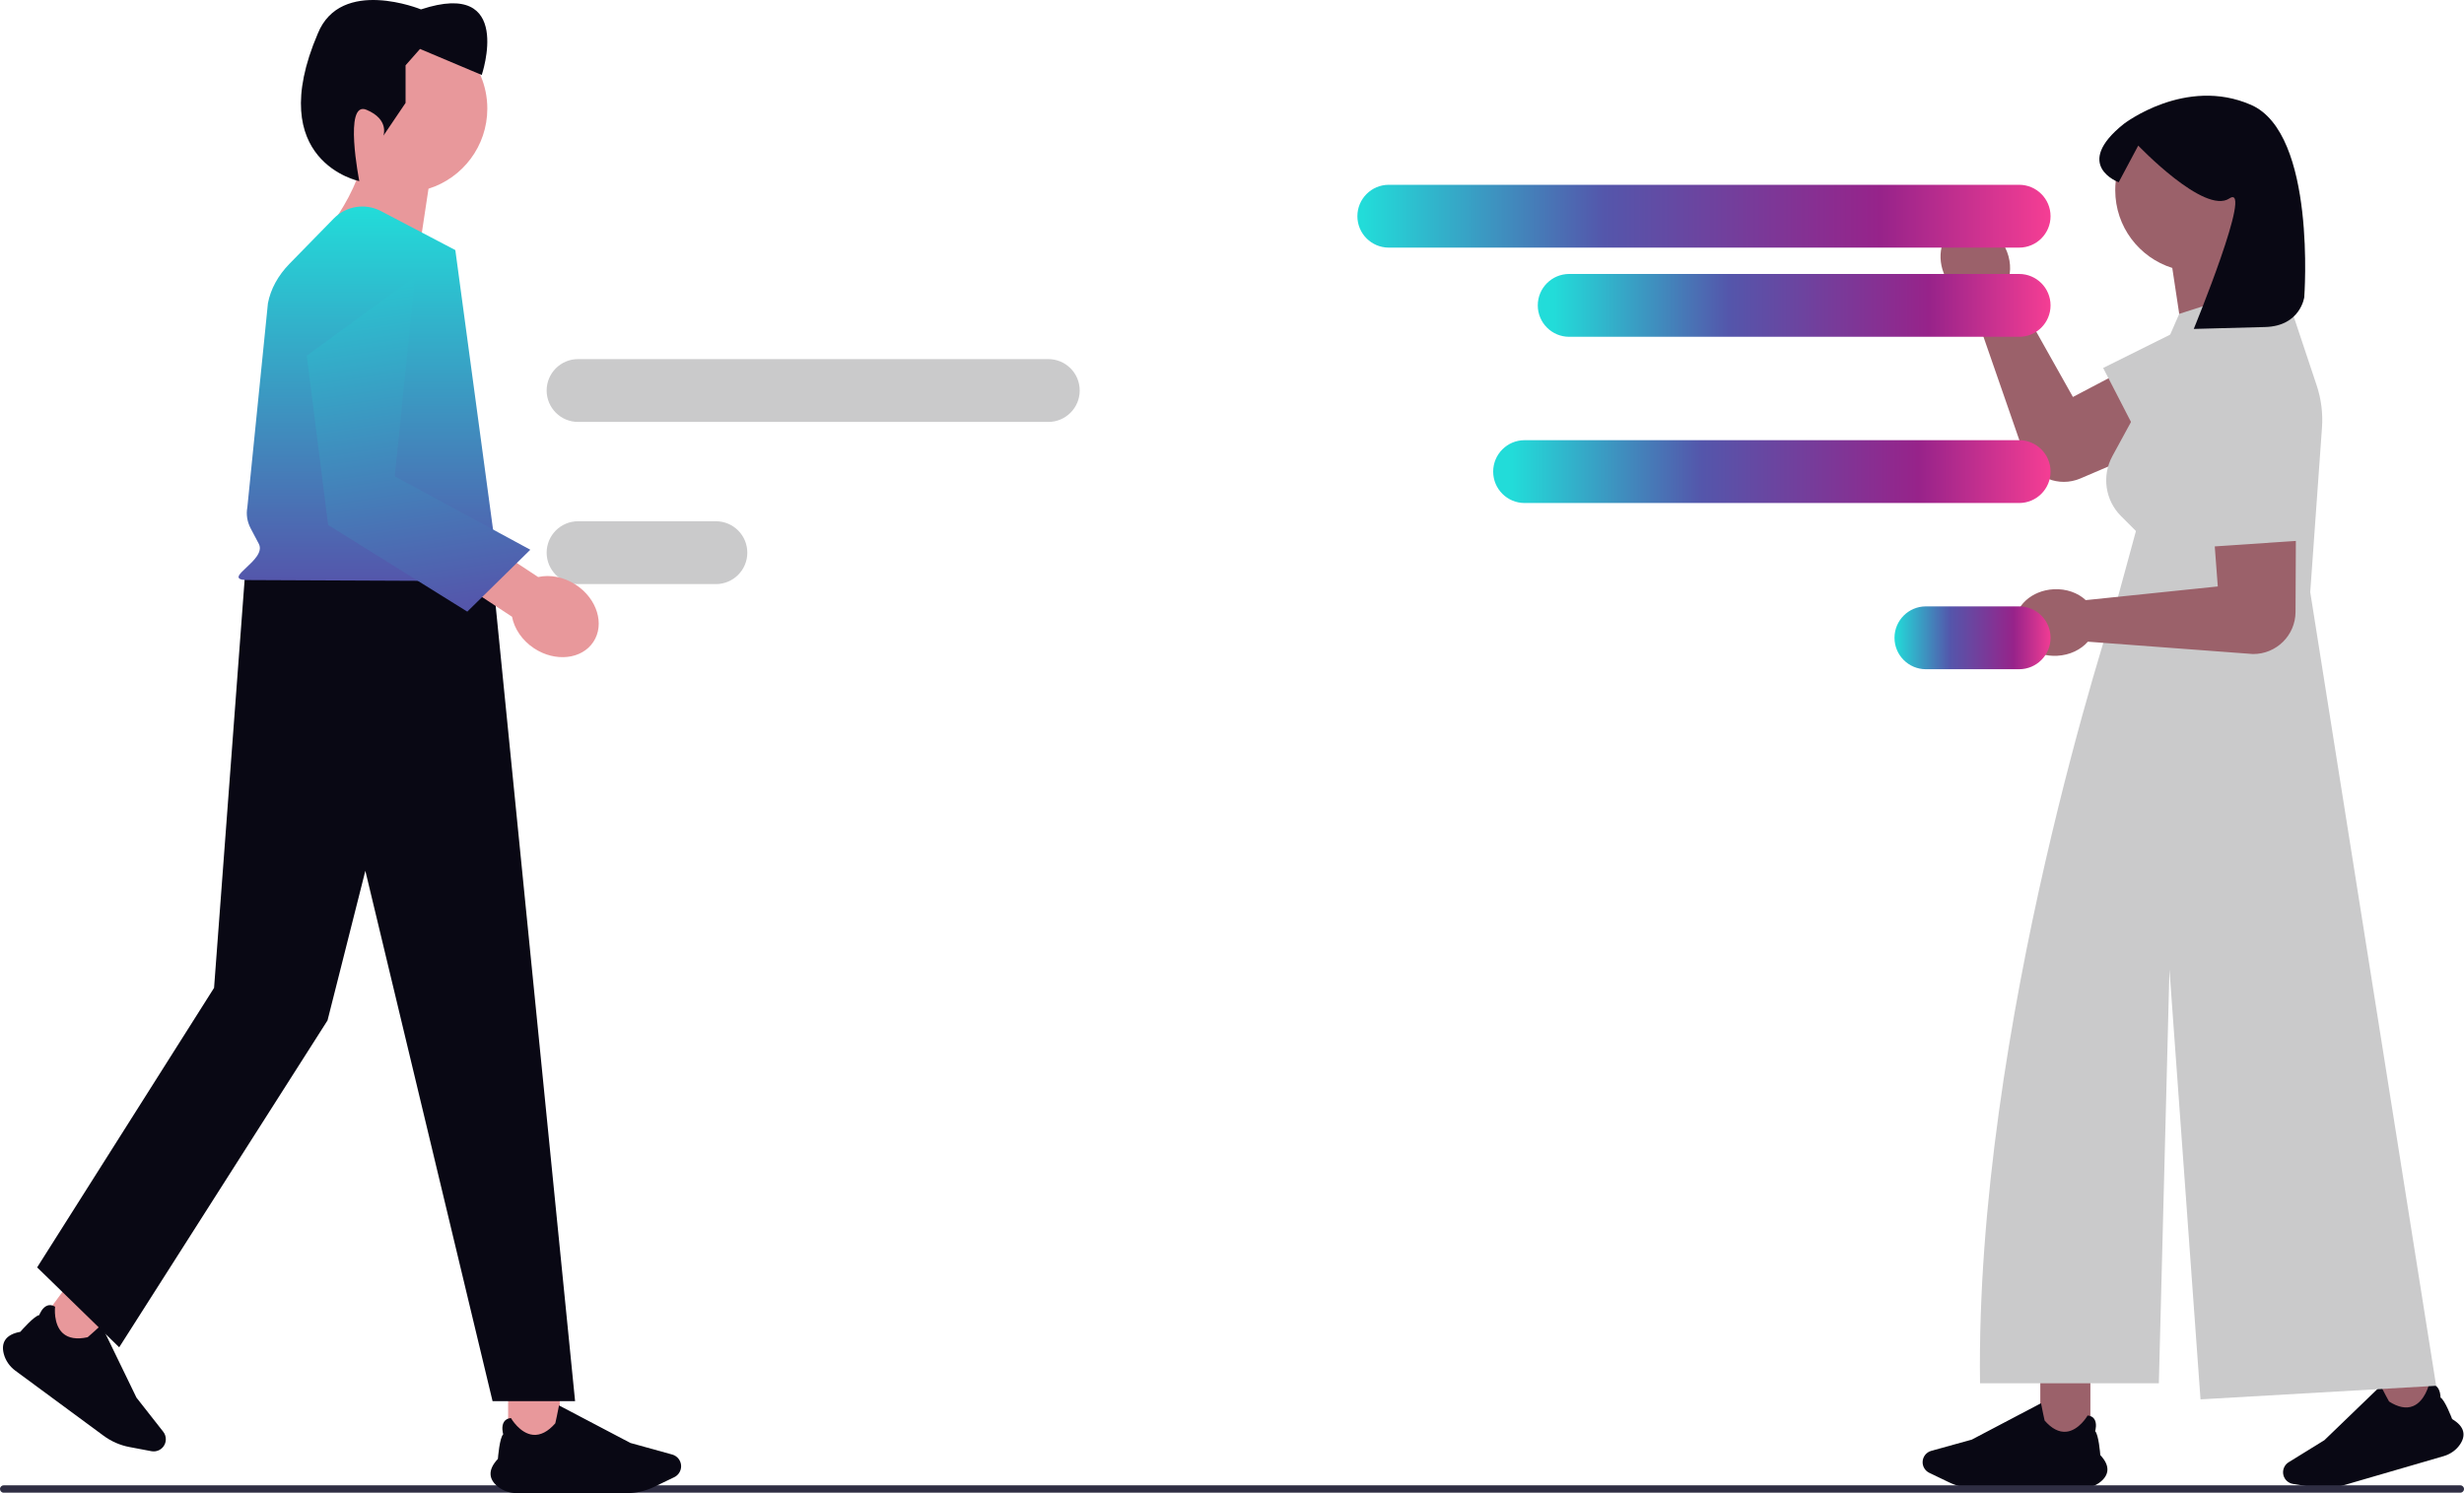 <svg width="264" height="160" viewBox="0 0 264 160" fill="none" xmlns="http://www.w3.org/2000/svg">
<g clip-path="url(#clip0_2644_4372)">
<path d="M209.726 24.244C211.492 23.369 213.782 24.389 214.839 26.523C215.444 27.743 215.514 29.061 215.134 30.132L215.158 30.18L222.099 42.538L234.519 36.007C236.847 34.572 239.652 34.186 241.274 36.388C243.283 39.117 242.223 43.007 239.108 44.339L222.901 51.269C220.599 52.254 217.934 51.183 216.954 48.878L211.137 32.114C210.056 31.767 209.049 30.914 208.444 29.694C207.386 27.56 207.961 25.12 209.726 24.244Z" fill="#9B616A"/>
<path d="M239.649 32.308L225.338 39.43L230.761 49.942L245.167 41.429" fill="#CACACB"/>
<path d="M223.97 147.522H218.603V154.597H223.97V147.522Z" fill="#9B616A"/>
<path d="M223.054 159.48H211.646C210.671 159.48 209.691 159.257 208.813 158.834L206.71 157.823C206.275 157.614 205.994 157.167 205.994 156.684C205.994 156.119 206.375 155.618 206.92 155.467L211.259 154.266L218.681 150.364L218.687 150.392C218.825 151.095 219.04 152.158 219.068 152.222C219.829 153.094 220.611 153.496 221.392 153.417C222.754 153.279 223.66 151.706 223.669 151.69L223.676 151.678L223.689 151.679C224.008 151.712 224.244 151.841 224.391 152.061C224.701 152.53 224.512 153.252 224.481 153.361C224.853 153.725 225.02 155.759 225.033 155.923C225.571 156.493 225.827 157.042 225.793 157.553C225.763 158 225.515 158.415 225.056 158.786C224.504 159.234 223.793 159.48 223.054 159.48Z" fill="#090814"/>
<path d="M259.365 144.297L254.212 145.796L256.187 152.589L261.34 151.089L259.365 144.297Z" fill="#9B616A"/>
<path d="M261.824 156.033L250.871 159.22C249.935 159.493 248.931 159.552 247.97 159.392L245.668 159.008C245.192 158.929 244.798 158.579 244.663 158.115C244.505 157.572 244.731 156.985 245.212 156.688L249.043 154.323L255.08 148.502L255.093 148.528C255.423 149.164 255.926 150.124 255.97 150.178C256.945 150.803 257.808 150.97 258.535 150.676C259.805 150.163 260.235 148.399 260.239 148.381L260.242 148.368L260.256 148.365C260.572 148.308 260.834 148.365 261.036 148.537C261.466 148.9 261.485 149.646 261.486 149.759C261.945 150.005 262.673 151.911 262.731 152.065C263.407 152.462 263.806 152.917 263.916 153.418C264.013 153.855 263.891 154.323 263.554 154.808C263.148 155.392 262.534 155.827 261.824 156.033Z" fill="#090814"/>
<path d="M244.082 20.384C244.082 15.565 240.176 11.658 235.358 11.658C230.539 11.658 226.633 15.565 226.633 20.384C226.633 24.293 229.202 27.601 232.744 28.712L234.43 39.86L243.029 32.694C243.029 32.694 241.171 30.327 240.175 27.659C242.529 26.096 244.082 23.422 244.082 20.384Z" fill="#9B616A"/>
<path d="M247.525 63.453L248.784 45.818C248.893 44.289 248.7 42.753 248.215 41.298L244.483 30.101L233.49 33.632L228.851 44.246L226.325 48.879C225.175 50.987 225.551 53.602 227.25 55.301L228.851 56.903L226.618 65.092L226.853 65.084L226.537 65.124C226.537 65.124 211.613 110.035 212.147 148.229H231.305L232.442 103.892L235.77 149.95L261.016 148.496L247.525 63.453Z" fill="#CACACB"/>
<path d="M246.884 31.849C246.884 31.849 246.476 34.941 242.702 35.042C237.597 35.178 235.045 35.247 235.045 35.247C235.045 35.247 241.517 19.492 238.856 21.267C236.194 23.042 229.097 15.601 229.097 15.601L227.003 19.529C227.003 19.529 222 17.717 227.545 13.28C227.545 13.28 234.16 8.164 241.184 11.236C248.207 14.308 246.884 31.849 246.884 31.849Z" fill="#090814"/>
<path d="M215.919 66.929C215.818 64.96 217.663 63.265 220.042 63.142C221.401 63.071 222.639 63.532 223.47 64.305L223.524 64.302L237.62 62.842L236.563 48.847C236.171 46.141 236.931 43.413 239.596 42.799C242.899 42.039 246.047 44.557 246.031 47.947L245.95 65.575C245.939 68.079 243.897 70.099 241.393 70.083L223.7 68.761C222.953 69.616 221.77 70.201 220.41 70.271C218.032 70.394 216.021 68.898 215.919 66.929Z" fill="#9B616A"/>
<path d="M235.207 42.669L236.056 58.635L247.855 57.834L245.769 41.23" fill="#CACACB"/>
<path d="M0 159.556C0 159.774 0.174 159.952 0.395 159.952H263.605C263.822 159.952 264 159.778 264 159.556C264 159.335 263.826 159.161 263.605 159.161H0.395C0.178 159.161 0 159.335 0 159.556Z" fill="#2F2E43"/>
<path d="M216.336 19.801H148.8C146.941 19.801 145.434 21.308 145.434 23.167V23.167C145.434 25.027 146.941 26.534 148.8 26.534H216.336C218.195 26.534 219.702 25.027 219.702 23.167C219.702 21.308 218.195 19.801 216.336 19.801Z" fill="url(#paint0_linear_2644_4372)"/>
<path d="M216.336 47.168H163.349C161.49 47.168 159.983 48.675 159.983 50.535V50.535C159.983 52.394 161.49 53.901 163.349 53.901H216.336C218.195 53.901 219.702 52.394 219.702 50.535C219.702 48.675 218.195 47.168 216.336 47.168Z" fill="url(#paint1_linear_2644_4372)"/>
<path d="M206.347 64.978H216.336C218.195 64.978 219.702 66.485 219.702 68.344C219.702 70.203 218.195 71.711 216.336 71.711H206.347C204.488 71.711 202.981 70.203 202.981 68.344C202.981 66.485 204.488 64.978 206.347 64.978Z" fill="url(#paint2_linear_2644_4372)"/>
<path d="M112.317 38.48H61.936C60.077 38.48 58.57 39.987 58.57 41.846V41.846C58.57 43.705 60.077 45.213 61.936 45.213H112.317C114.176 45.213 115.683 43.705 115.683 41.846C115.683 39.987 114.176 38.48 112.317 38.48Z" fill="#CACACB"/>
<path d="M61.936 55.855H76.703C78.562 55.855 80.069 57.363 80.069 59.222C80.069 61.081 78.562 62.589 76.703 62.589H61.936C60.077 62.589 58.57 61.081 58.57 59.222C58.57 57.363 60.077 55.855 61.936 55.855Z" fill="#CACACB"/>
<path d="M216.336 29.357H168.127C166.268 29.357 164.761 30.865 164.761 32.724V32.724C164.761 34.583 166.268 36.09 168.127 36.09H216.336C218.195 36.09 219.702 34.583 219.702 32.724C219.702 30.865 218.195 29.357 216.336 29.357Z" fill="url(#paint3_linear_2644_4372)"/>
<path d="M3.87 142.262L8.324 145.547L11.608 141.092L7.154 137.807L3.87 142.262Z" fill="#E8989B"/>
<path d="M0.405 145.074C0.252 144.485 0.3 143.989 0.549 143.6C0.833 143.155 1.381 142.856 2.177 142.712C2.288 142.584 3.671 140.998 4.203 140.923C4.243 140.814 4.527 140.099 5.072 139.9C5.329 139.806 5.603 139.844 5.888 140.012L5.901 140.019L5.899 140.033C5.897 140.052 5.686 141.912 6.732 142.86C7.332 143.404 8.227 143.549 9.392 143.291C9.454 143.254 10.283 142.504 10.828 142.006L10.85 141.986L14.623 149.767L17.49 153.419C17.85 153.878 17.86 154.527 17.514 154.997C17.219 155.397 16.712 155.596 16.223 155.504L13.859 155.056C12.871 154.869 11.921 154.454 11.112 153.857L1.643 146.876C1.03 146.423 0.59 145.784 0.405 145.074Z" fill="#090814"/>
<path d="M54.441 154.965H59.975V149.43H54.441V154.965Z" fill="#E8989B"/>
<path d="M53.321 159.285C52.847 158.902 52.592 158.474 52.561 158.013C52.526 157.486 52.79 156.92 53.345 156.332C53.358 156.162 53.53 154.065 53.914 153.69C53.882 153.577 53.687 152.833 54.007 152.35C54.158 152.122 54.401 151.989 54.73 151.955L54.745 151.954L54.752 151.966C54.761 151.983 55.695 153.605 57.099 153.748C57.905 153.829 58.711 153.415 59.496 152.516C59.524 152.449 59.746 151.354 59.889 150.629L59.895 150.6L67.549 154.624L72.023 155.862C72.586 156.017 72.978 156.534 72.978 157.117C72.978 157.615 72.689 158.076 72.24 158.291L70.072 159.334C69.165 159.77 68.155 160 67.15 160H55.386C54.623 160 53.89 159.746 53.321 159.285Z" fill="#090814"/>
<path d="M26.251 61.573H52.774L61.616 150.139H52.774L39.145 93.309L35.092 109.343L12.771 144.37L3.98 135.808L22.936 105.856L26.251 61.573Z" fill="#090814"/>
<path d="M34.218 11.635C34.218 6.666 38.247 2.637 43.215 2.637C48.184 2.637 52.213 6.666 52.213 11.635C52.213 15.666 49.563 19.077 45.911 20.223L44.172 31.719L35.305 24.329C35.305 24.329 37.221 21.889 38.248 19.137C35.82 17.526 34.218 14.768 34.218 11.635Z" fill="#E8989B"/>
<path d="M38.497 19.411C38.497 19.411 36.782 10.73 39.261 11.763C41.741 12.796 41.077 14.543 41.077 14.543L43.453 11.03V7L45.003 5.244L51.615 8.034C51.615 8.034 55.128 -2.299 45.106 1.007C45.106 1.007 36.532 -2.506 34.052 3.59C28.174 17.324 38.497 19.411 38.497 19.411Z" fill="#090814"/>
<path d="M26.342 62.157L49.855 62.261C51.812 62.36 53.427 61.197 53.241 59.821L48.785 26.798L40.818 22.621C39.137 21.74 37.077 22.066 35.75 23.423L31.028 28.253C29.79 29.52 28.994 30.974 28.706 32.499L26.502 54.362C26.357 55.128 26.481 55.908 26.863 56.633L27.728 58.271C28.645 60.008 23.717 62.025 26.342 62.157Z" fill="url(#paint4_linear_2644_4372)"/>
<path d="M54.861 66.088L47.575 61.292L50.374 57.038L57.66 61.833C58.925 61.552 60.409 61.813 61.706 62.668C63.977 64.162 64.816 66.898 63.579 68.777C62.342 70.657 59.499 70.969 57.228 69.475C55.93 68.62 55.103 67.361 54.861 66.088Z" fill="#E8989B"/>
<path d="M32.867 38.113L35.155 56.251L50.065 65.54L56.818 58.908L42.297 51.039L44.479 29.64" fill="url(#paint5_linear_2644_4372)"/>
</g>
<defs>
<linearGradient id="paint0_linear_2644_4372" x1="146" y1="23" x2="220" y2="23" gradientUnits="userSpaceOnUse">
<stop stop-color="#22DCD9"/>
<stop offset="0.35" stop-color="#5456AB"/>
<stop offset="0.75" stop-color="#97238A"/>
<stop offset="1" stop-color="#F73E94"/>
</linearGradient>
<linearGradient id="paint1_linear_2644_4372" x1="162" y1="51" x2="220" y2="51" gradientUnits="userSpaceOnUse">
<stop stop-color="#22DCD9"/>
<stop offset="0.35" stop-color="#5456AB"/>
<stop offset="0.75" stop-color="#97238A"/>
<stop offset="1" stop-color="#F73E94"/>
</linearGradient>
<linearGradient id="paint2_linear_2644_4372" x1="203" y1="68" x2="220" y2="68" gradientUnits="userSpaceOnUse">
<stop stop-color="#22DCD9"/>
<stop offset="0.35" stop-color="#5456AB"/>
<stop offset="0.75" stop-color="#97238A"/>
<stop offset="1" stop-color="#F73E94"/>
</linearGradient>
<linearGradient id="paint3_linear_2644_4372" x1="166.5" y1="33" x2="220" y2="33" gradientUnits="userSpaceOnUse">
<stop stop-color="#22DCD9"/>
<stop offset="0.35" stop-color="#5456AB"/>
<stop offset="0.75" stop-color="#97238A"/>
<stop offset="1" stop-color="#F73E94"/>
</linearGradient>
<linearGradient id="paint4_linear_2644_4372" x1="39.409" y1="22.13" x2="39.409" y2="62.267" gradientUnits="userSpaceOnUse">
<stop stop-color="#22DCD9"/>
<stop offset="1" stop-color="#5456AB"/>
</linearGradient>
<linearGradient id="paint5_linear_2644_4372" x1="38.5" y1="22.5" x2="44.843" y2="65.54" gradientUnits="userSpaceOnUse">
<stop stop-color="#22DCD9"/>
<stop offset="1" stop-color="#5456AB"/>
</linearGradient>
<clipPath id="clip0_2644_4372">
<rect width="264" height="160" fill="white"/>
</clipPath>
</defs>
</svg>
